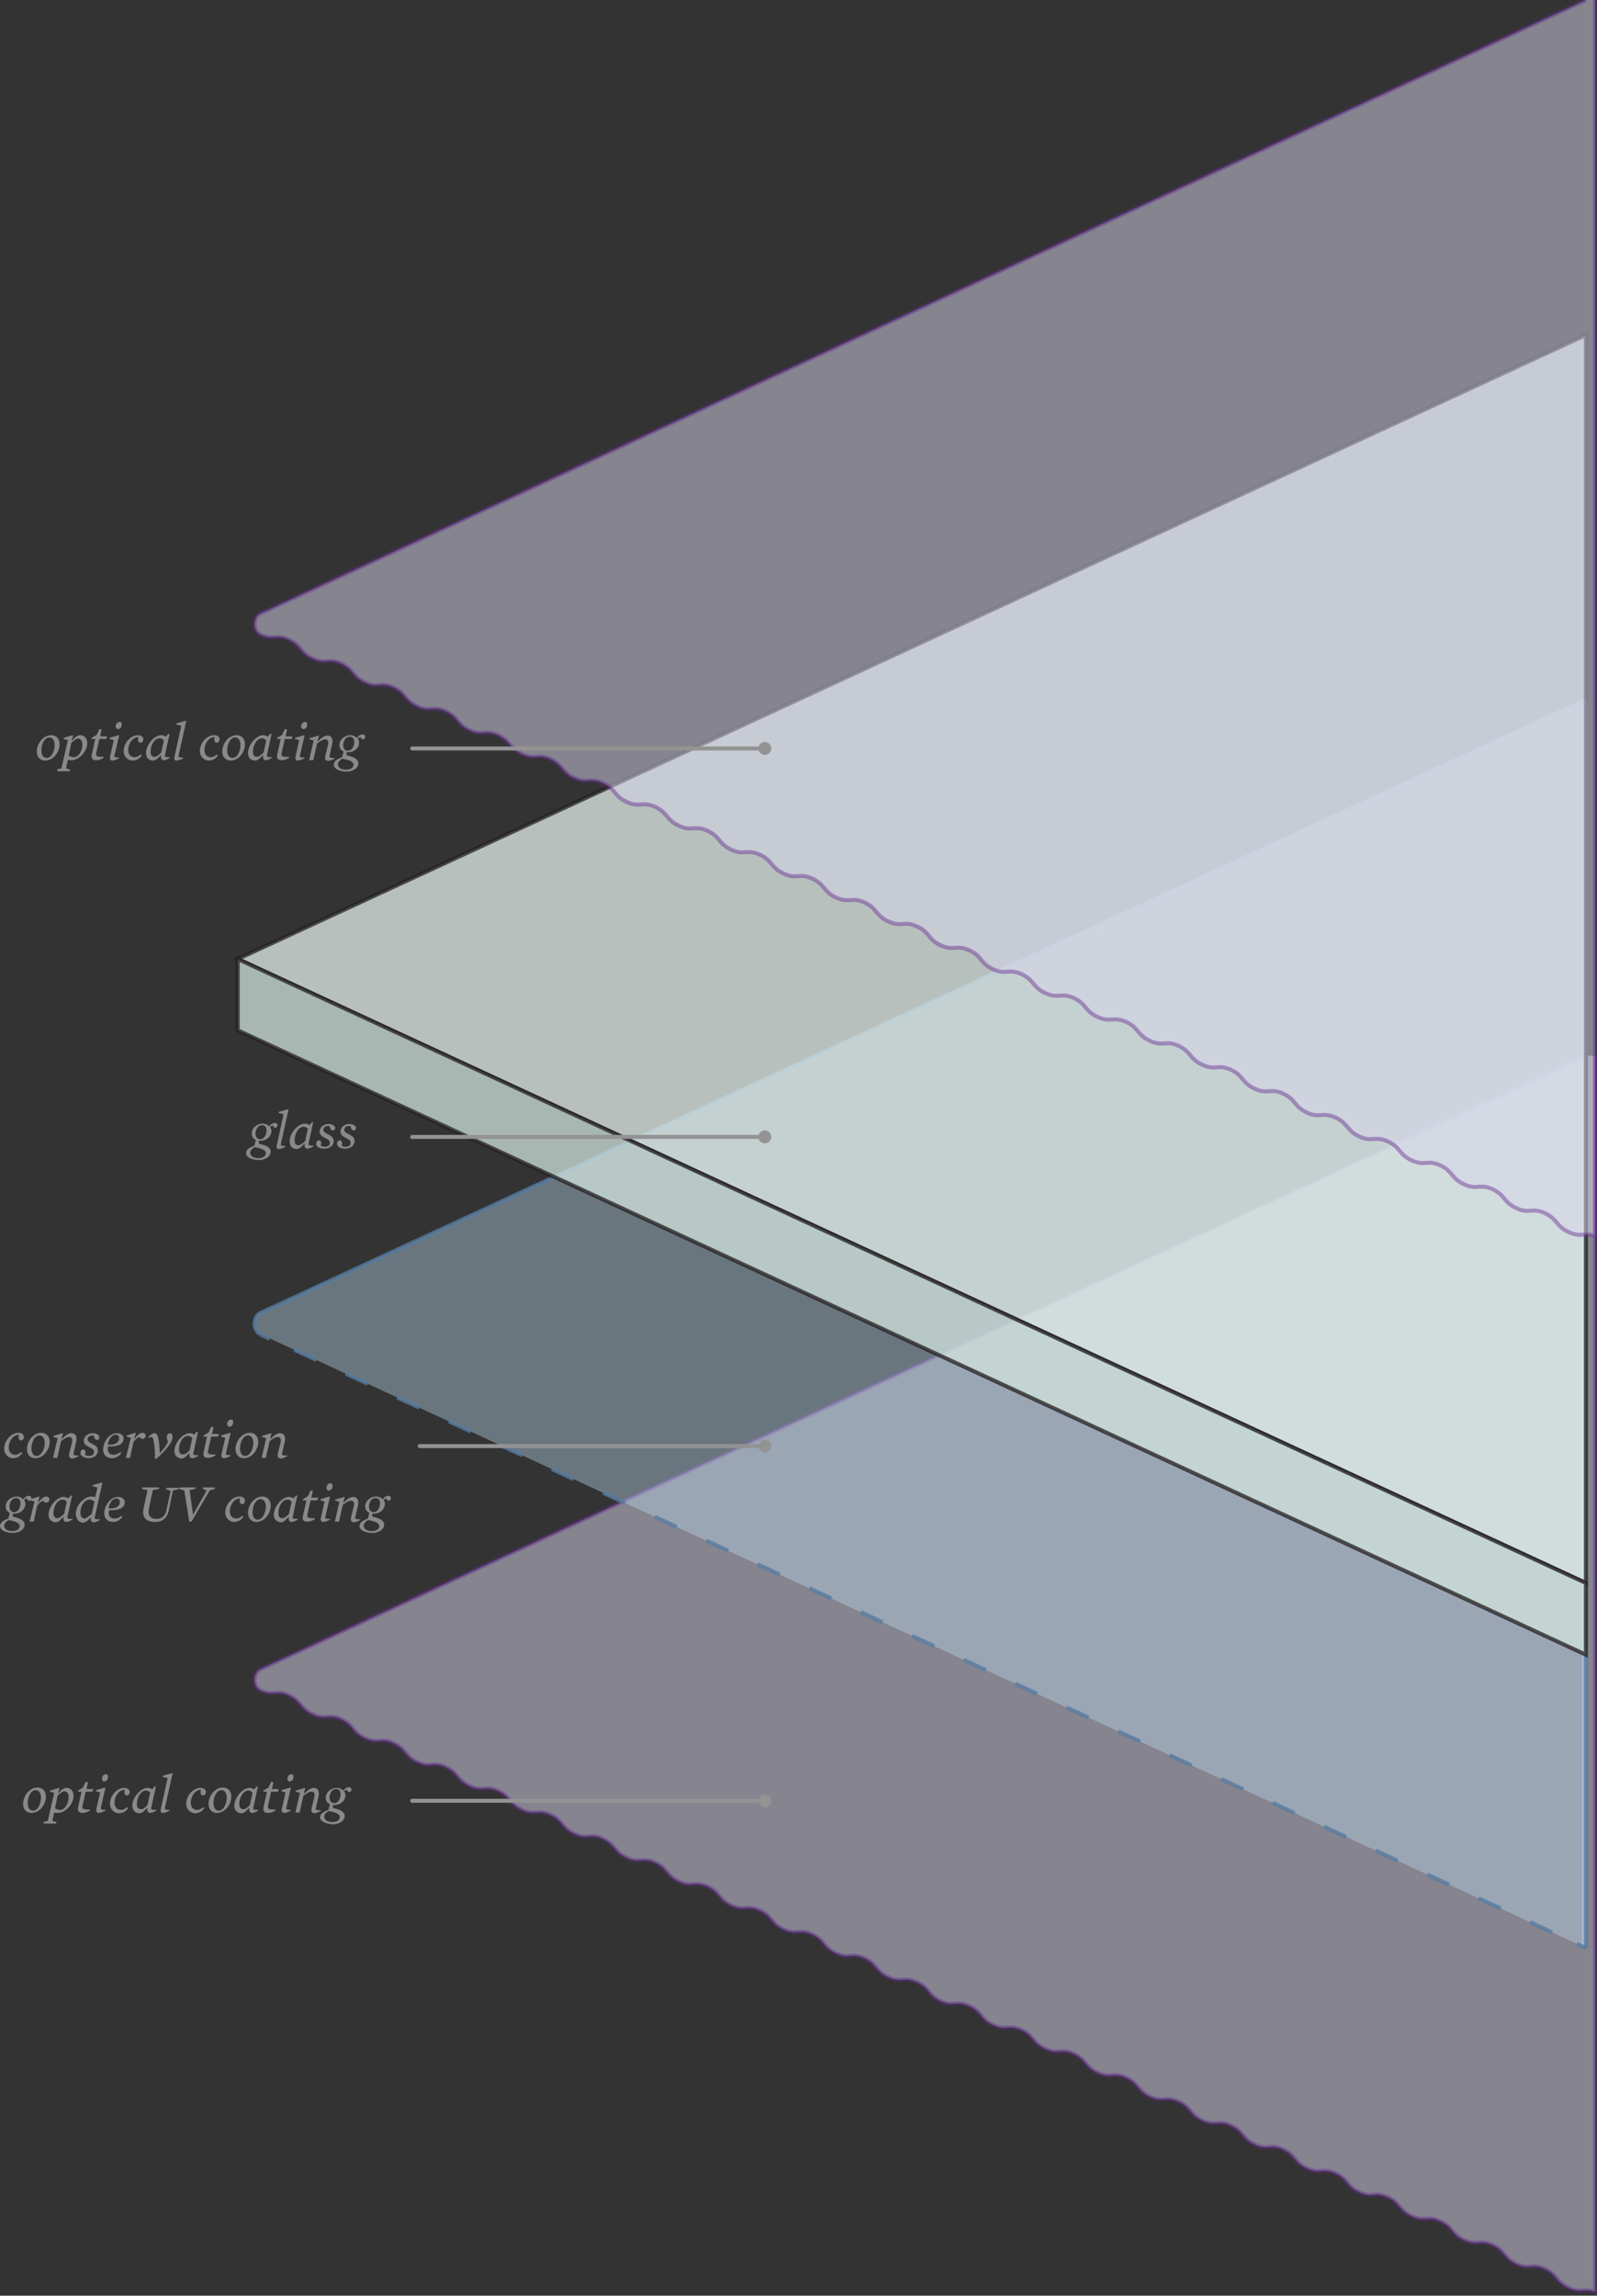 <?xml version="1.0" encoding="utf-8"?>
<svg width="398.5px" height="572.645px" viewBox="0 0 398.5 572.645" version="1.1" xmlns:xlink="http://www.w3.org/1999/xlink" xmlns="http://www.w3.org/2000/svg">
  <rect x="0" y="0" width="398.5" height="572.645" fill="#333333" stroke="none"/>
  <g id="Museum-Glass">
    <g id="Museum-Glass-Copy-2" transform="matrix(-1 0 0 1 398 0)">
      <path d="M2.744 174.493L2.744 485.911" id="Path" fill="none" fill-rule="evenodd" stroke="#577598" stroke-width="1" />
      <g id="Group" transform="translate(0 263.348)" opacity="0.5">
        <path d="M2.271 0L332.994 153.012C334.981 153.959 334.981 157.365 332.994 158.312C329.776 159.826 329.209 158.028 325.897 159.542C322.679 161.056 323.247 162.759 319.935 164.273C316.718 165.787 316.15 163.989 312.838 165.503C309.621 167.017 310.188 168.721 306.876 170.235C303.659 171.749 303.091 169.951 299.779 171.465C296.562 172.979 297.13 174.682 293.818 176.196C290.506 177.71 290.033 175.912 286.721 177.426C283.504 178.94 284.071 180.644 280.759 182.158C277.542 183.672 276.974 181.874 273.662 183.388C270.445 184.902 271.013 186.605 267.701 188.119C264.483 189.633 263.916 187.835 260.604 189.349C257.386 190.863 257.954 192.567 254.642 194.081C251.425 195.595 250.857 193.797 247.545 195.311C244.328 196.825 244.896 198.528 241.584 200.042C238.366 201.556 237.799 199.758 234.487 201.272C231.269 202.786 231.837 204.49 228.525 206.004C225.308 207.518 224.74 205.72 221.428 207.234C218.211 208.748 218.778 210.451 215.466 211.965C212.249 213.479 211.681 211.681 208.369 213.195C205.152 214.709 205.72 216.413 202.408 217.927C199.096 219.441 198.623 217.643 195.311 219.157C192.094 220.671 192.661 222.374 189.349 223.888C186.132 225.402 185.564 223.604 182.252 225.118C179.035 226.632 179.603 228.336 176.291 229.85C173.073 231.364 172.506 229.566 169.194 231.08C165.882 232.594 166.544 234.297 163.232 235.811C159.92 237.325 159.447 235.527 156.135 237.041C152.823 238.556 153.486 240.259 150.174 241.773C146.862 243.287 146.389 241.489 143.077 243.003C139.859 244.517 140.427 246.22 137.115 247.734C133.898 249.248 133.33 247.45 130.018 248.965C126.801 250.479 127.368 252.182 124.056 253.696C120.744 255.21 120.271 253.412 116.959 254.926C113.647 256.44 114.31 258.143 110.998 259.657C107.686 261.171 107.213 259.374 103.901 260.888C100.589 262.402 101.251 264.105 97.939 265.619C94.627 267.133 94.154 265.335 90.842 266.849C87.53 268.363 88.193 270.066 84.881 271.58C81.663 273.094 81.096 271.297 77.784 272.811C74.566 274.325 75.134 276.028 71.822 277.542C68.605 279.056 68.037 277.258 64.725 278.772C61.508 280.286 62.075 281.989 58.764 283.504C55.546 285.018 54.978 283.22 51.666 284.734C48.449 286.248 49.017 287.951 45.705 289.465C42.393 290.979 41.92 289.181 38.608 290.695C35.296 292.209 35.958 293.913 32.646 295.427C29.334 296.941 28.861 295.143 25.549 296.657C22.237 298.171 22.9 299.874 19.588 301.388C16.37 302.902 15.803 301.104 12.491 302.618C9.273 304.132 9.841 305.836 6.529 307.35C3.501 308.769 2.839 307.35 0 308.296L0 0" id="Path" fill="#D8D6EC" stroke="none" />
      </g>
      <g id="Group" transform="translate(0 263.348)" opacity="0.45">
        <path d="M2.271 0L332.994 153.012C334.981 153.959 334.981 157.365 332.994 158.312C329.776 159.826 329.209 158.028 325.897 159.542C322.679 161.056 323.247 162.759 319.935 164.273C316.718 165.787 316.15 163.989 312.838 165.503C309.621 167.017 310.188 168.721 306.876 170.235C303.659 171.749 303.091 169.951 299.779 171.465C296.562 172.979 297.13 174.682 293.818 176.196C290.506 177.71 290.033 175.912 286.721 177.426C283.504 178.94 284.071 180.644 280.759 182.158C277.542 183.672 276.974 181.874 273.662 183.388C270.445 184.902 271.013 186.605 267.701 188.119C264.483 189.633 263.916 187.835 260.604 189.349C257.386 190.863 257.954 192.567 254.642 194.081C251.425 195.595 250.857 193.797 247.545 195.311C244.328 196.825 244.896 198.528 241.584 200.042C238.366 201.556 237.799 199.758 234.487 201.272C231.269 202.786 231.837 204.49 228.525 206.004C225.308 207.518 224.74 205.72 221.428 207.234C218.211 208.748 218.778 210.451 215.466 211.965C212.249 213.479 211.681 211.681 208.369 213.195C205.152 214.709 205.72 216.413 202.408 217.927C199.096 219.441 198.623 217.643 195.311 219.157C192.094 220.671 192.661 222.374 189.349 223.888C186.132 225.402 185.564 223.604 182.252 225.118C179.035 226.632 179.603 228.336 176.291 229.85C173.073 231.364 172.506 229.566 169.194 231.08C165.882 232.594 166.544 234.297 163.232 235.811C159.92 237.325 159.447 235.527 156.135 237.041C152.823 238.556 153.486 240.259 150.174 241.773C146.862 243.287 146.389 241.489 143.077 243.003C139.859 244.517 140.427 246.22 137.115 247.734C133.898 249.248 133.33 247.45 130.018 248.965C126.801 250.479 127.368 252.182 124.056 253.696C120.744 255.21 120.271 253.412 116.959 254.926C113.647 256.44 114.31 258.143 110.998 259.657C107.686 261.171 107.213 259.374 103.901 260.888C100.589 262.402 101.251 264.105 97.939 265.619C94.627 267.133 94.154 265.335 90.842 266.849C87.53 268.363 88.193 270.066 84.881 271.58C81.663 273.094 81.096 271.297 77.784 272.811C74.566 274.325 75.134 276.028 71.822 277.542C68.605 279.056 68.037 277.258 64.725 278.772C61.508 280.286 62.075 281.989 58.764 283.504C55.546 285.018 54.978 283.22 51.666 284.734C48.449 286.248 49.017 287.951 45.705 289.465C42.393 290.979 41.92 289.181 38.608 290.695C35.296 292.209 35.958 293.913 32.646 295.427C29.334 296.941 28.861 295.143 25.549 296.657C22.237 298.171 22.9 299.874 19.588 301.388C16.37 302.902 15.803 301.104 12.491 302.618C9.273 304.132 9.841 305.836 6.529 307.35C3.501 308.769 2.839 307.35 0 308.296L0 0" id="Path" fill="none" fill-rule="evenodd" stroke="#662D91" stroke-width="1" />
      </g>
      <path d="M2.271 485.911L2.271 174.493L332.994 327.505C334.981 328.451 334.981 331.858 332.994 332.804L2.271 485.911Z" id="Path" fill="#BDDBED" fill-opacity="0.4" stroke="none" />
      <path d="M2.271 485.911L2.271 174.493L332.994 327.505C334.981 328.451 334.981 331.858 332.994 332.804" id="Path" fill="none" fill-rule="evenodd" stroke="#577CA0" stroke-opacity="0.8" stroke-width="1" stroke-linejoin="bevel" />
      <g id="Group" transform="translate(2.271 332.899)" opacity="0.8">
        <path d="M330.723 0L328.452 1.041" id="Path" fill="none" fill-rule="evenodd" stroke="#577CA0" stroke-width="1" stroke-linejoin="bevel" />
        <path d="M322.301 3.785L5.299 150.552" id="Path" fill="none" fill-rule="evenodd" stroke="#577CA0" stroke-width="1" stroke-linejoin="bevel" stroke-dasharray="6.068 8.091" />
        <path d="M2.271 151.972L0 153.012" id="Path" fill="none" fill-rule="evenodd" stroke="#577CA0" stroke-width="1" stroke-linejoin="bevel" />
      </g>
      <path d="M2.271 394.88L2.271 83.556L338.671 239.218L2.271 394.88Z" id="Path" fill="#E3EEEB" fill-opacity="0.75" stroke="#231F20" stroke-opacity="0.75" stroke-width="1" />
      <path d="M338.671 257.008L2.271 412.764L2.271 394.88L338.671 239.218L338.671 257.008Z" id="Path" fill="#D0E2DD" fill-opacity="0.75" stroke="#231F20" stroke-opacity="0.75" stroke-width="1" />
      <g id="Group" opacity="0.5">
        <path d="M2.271 6.72368e-15L332.994 153.012C334.981 153.959 334.981 157.365 332.994 158.312C329.776 159.826 329.209 158.028 325.897 159.542C322.679 161.056 323.247 162.759 319.935 164.273C316.718 165.787 316.15 163.989 312.838 165.503C309.621 167.017 310.188 168.721 306.876 170.235C303.659 171.749 303.091 169.951 299.779 171.465C296.562 172.979 297.13 174.682 293.818 176.196C290.506 177.71 290.033 175.912 286.721 177.426C283.504 178.94 284.071 180.644 280.759 182.158C277.542 183.672 276.974 181.874 273.662 183.388C270.445 184.902 271.013 186.605 267.701 188.119C264.483 189.633 263.916 187.835 260.604 189.349C257.386 190.863 257.954 192.567 254.642 194.081C251.425 195.595 250.857 193.797 247.545 195.311C244.233 196.825 244.896 198.528 241.584 200.042C238.366 201.556 237.799 199.758 234.487 201.272C231.269 202.786 231.837 204.49 228.525 206.004C225.308 207.518 224.74 205.72 221.428 207.234C218.211 208.748 218.778 210.451 215.466 211.965C212.249 213.479 211.681 211.681 208.369 213.195C205.152 214.709 205.72 216.413 202.408 217.927C199.096 219.441 198.623 217.643 195.311 219.157C191.999 220.671 192.661 222.374 189.349 223.888C186.037 225.402 185.564 223.604 182.252 225.118C179.035 226.632 179.603 228.336 176.291 229.85C173.073 231.364 172.506 229.566 169.194 231.08C165.882 232.594 166.544 234.297 163.232 235.811C159.92 237.325 159.447 235.527 156.135 237.041C152.823 238.556 153.486 240.259 150.174 241.773C146.956 243.287 146.389 241.489 143.077 243.003C139.859 244.517 140.427 246.22 137.115 247.734C133.898 249.248 133.33 247.45 130.018 248.965C126.801 250.479 127.368 252.182 124.056 253.696C120.744 255.21 120.271 253.412 116.959 254.926C113.742 256.44 114.31 258.143 110.998 259.657C107.686 261.171 107.213 259.374 103.901 260.888C100.683 262.402 101.251 264.105 97.939 265.619C94.627 267.133 94.154 265.335 90.842 266.849C87.625 268.363 88.193 270.066 84.881 271.58C81.663 273.094 81.096 271.297 77.784 272.811C74.566 274.325 75.134 276.028 71.822 277.542C68.605 279.056 68.037 277.258 64.725 278.772C61.508 280.286 62.075 281.989 58.764 283.504C55.546 285.018 54.978 283.22 51.666 284.734C48.449 286.248 49.017 287.951 45.705 289.465C42.393 290.979 41.92 289.181 38.608 290.695C35.391 292.209 35.958 293.913 32.646 295.427C29.334 296.941 28.861 295.143 25.549 296.657C22.332 298.171 22.9 299.874 19.588 301.388C16.37 302.902 15.803 301.104 12.491 302.618C9.273 304.132 9.841 305.836 6.529 307.35C3.501 308.769 2.839 307.35 -6.72368e-15 308.296L-6.72368e-15 6.72368e-15" id="Path" fill="#D8D6EC" stroke="none" />
      </g>
      <g id="Group" opacity="0.45">
        <path d="M2.271 6.72368e-15L332.994 153.012C334.981 153.959 334.981 157.365 332.994 158.312C329.776 159.826 329.209 158.028 325.897 159.542C322.679 161.056 323.247 162.759 319.935 164.273C316.718 165.787 316.15 163.989 312.838 165.503C309.621 167.017 310.188 168.721 306.876 170.235C303.659 171.749 303.091 169.951 299.779 171.465C296.562 172.979 297.13 174.682 293.818 176.196C290.506 177.71 290.033 175.912 286.721 177.426C283.504 178.94 284.071 180.644 280.759 182.158C277.542 183.672 276.974 181.874 273.662 183.388C270.445 184.902 271.013 186.605 267.701 188.119C264.483 189.633 263.916 187.835 260.604 189.349C257.386 190.863 257.954 192.567 254.642 194.081C251.425 195.595 250.857 193.797 247.545 195.311C244.233 196.825 244.896 198.528 241.584 200.042C238.366 201.556 237.799 199.758 234.487 201.272C231.269 202.786 231.837 204.49 228.525 206.004C225.308 207.518 224.74 205.72 221.428 207.234C218.211 208.748 218.778 210.451 215.466 211.965C212.249 213.479 211.681 211.681 208.369 213.195C205.152 214.709 205.72 216.413 202.408 217.927C199.096 219.441 198.623 217.643 195.311 219.157C191.999 220.671 192.661 222.374 189.349 223.888C186.037 225.402 185.564 223.604 182.252 225.118C179.035 226.632 179.603 228.336 176.291 229.85C173.073 231.364 172.506 229.566 169.194 231.08C165.882 232.594 166.544 234.297 163.232 235.811C159.92 237.325 159.447 235.527 156.135 237.041C152.823 238.556 153.486 240.259 150.174 241.773C146.956 243.287 146.389 241.489 143.077 243.003C139.859 244.517 140.427 246.22 137.115 247.734C133.898 249.248 133.33 247.45 130.018 248.965C126.801 250.479 127.368 252.182 124.056 253.696C120.744 255.21 120.271 253.412 116.959 254.926C113.742 256.44 114.31 258.143 110.998 259.657C107.686 261.171 107.213 259.374 103.901 260.888C100.683 262.402 101.251 264.105 97.939 265.619C94.627 267.133 94.154 265.335 90.842 266.849C87.625 268.363 88.193 270.066 84.881 271.58C81.663 273.094 81.096 271.297 77.784 272.811C74.566 274.325 75.134 276.028 71.822 277.542C68.605 279.056 68.037 277.258 64.725 278.772C61.508 280.286 62.075 281.989 58.764 283.504C55.546 285.018 54.978 283.22 51.666 284.734C48.449 286.248 49.017 287.951 45.705 289.465C42.393 290.979 41.92 289.181 38.608 290.695C35.391 292.209 35.958 293.913 32.646 295.427C29.334 296.941 28.861 295.143 25.549 296.657C22.332 298.171 22.9 299.874 19.588 301.388C16.37 302.902 15.803 301.104 12.491 302.618C9.273 304.132 9.841 305.836 6.529 307.35C3.501 308.769 2.839 307.35 -6.72368e-15 308.296L-6.72368e-15 6.72368e-15" id="Path" fill="none" fill-rule="evenodd" stroke="#662D91" stroke-width="1" />
      </g>
      <path d="M207.139 188.308C208.028 188.308 208.748 187.588 208.748 186.7C208.748 185.811 208.028 185.091 207.139 185.091C206.251 185.091 205.531 185.811 205.531 186.7C205.531 187.588 206.251 188.308 207.139 188.308Z" id="Oval" fill="#939393" stroke="none" />
      <path d="M295.143 186.7L207.139 186.7" id="Path" fill="none" fill-rule="evenodd" stroke="#939393" stroke-width="1" stroke-linecap="round" />
      <path d="M207.139 450.805C208.028 450.805 208.748 450.084 208.748 449.196C208.748 448.308 208.028 447.587 207.139 447.587C206.251 447.587 205.531 448.308 205.531 449.196C205.531 450.084 206.251 450.805 207.139 450.805Z" id="Oval" fill="#939393" stroke="none" />
      <path d="M295.143 449.196L207.139 449.196" id="Path" fill="none" fill-rule="evenodd" stroke="#939393" stroke-width="1" stroke-linecap="round" />
      <path d="M207.139 285.207C208.028 285.207 208.748 284.487 208.748 283.598C208.748 282.71 208.028 281.989 207.139 281.989C206.251 281.989 205.531 282.71 205.531 283.598C205.531 284.487 206.251 285.207 207.139 285.207Z" id="Oval" fill="#939393" stroke="none" />
      <path d="M295.143 283.598L207.139 283.598" id="Path" fill="none" fill-rule="evenodd" stroke="#939393" stroke-width="1" stroke-linecap="round" />
      <path d="M207.139 362.328C208.028 362.328 208.748 361.608 208.748 360.719C208.748 359.831 208.028 359.111 207.139 359.111C206.251 359.111 205.531 359.831 205.531 360.719C205.531 361.608 206.251 362.328 207.139 362.328Z" id="Oval" fill="#939393" stroke="none" />
      <path d="M293.25 360.719L207.139 360.719" id="Path" fill="none" fill-rule="evenodd" stroke="#939393" stroke-width="1" stroke-linecap="round" />
    </g>
    <path d="M9.186 187.457C9.186 185.564 10.7 183.388 12.782 183.388C13.917 183.388 14.864 184.145 14.864 185.659C14.864 187.551 13.349 189.728 11.268 189.728C10.037 189.728 9.186 188.876 9.186 187.457ZM13.633 185.848C13.633 184.713 13.16 183.956 12.309 183.956C11.078 183.956 10.321 185.659 10.321 187.173C10.321 188.308 10.794 189.065 11.646 189.065C12.876 189.065 13.633 187.362 13.633 185.848ZM14.296 191.904L15.337 191.62L16.945 184.618L15.904 184.334L15.904 184.05L18.175 183.388L18.27 183.482L17.892 184.713L17.986 184.713C18.649 183.956 19.216 183.388 20.068 183.388C21.014 183.388 21.771 184.145 21.771 185.375C21.771 187.457 19.689 189.633 17.892 189.633C17.608 189.633 17.134 189.633 16.945 189.539L16.472 191.62L17.513 191.999L17.418 192.377L14.296 192.377L14.296 191.904L14.296 191.904ZM20.541 185.753C20.541 184.713 20.068 184.239 19.5 184.239C19.027 184.239 18.554 184.618 17.797 185.28L17.134 188.498C17.513 188.687 17.892 188.876 18.365 188.876C19.406 188.971 20.541 187.551 20.541 185.753ZM22.907 188.214L23.759 184.334L22.812 184.334L22.907 184.05L24.137 183.293L24.799 181.874L25.367 181.968L24.989 183.672L26.692 183.672L26.503 184.334L24.799 184.334L24.042 187.646C23.948 188.119 23.948 188.403 24.137 188.592C24.326 188.687 24.61 188.782 25.083 188.782L25.84 188.782L25.84 189.065C25.178 189.444 24.61 189.633 23.948 189.633C23.096 189.633 22.718 189.16 22.907 188.214L22.907 188.214ZM27.449 188.782L28.395 184.618L27.354 184.334L27.354 184.05L29.625 183.388L29.72 183.482L28.584 188.403C28.49 188.876 28.679 188.971 29.72 188.971L29.72 189.16C29.152 189.444 28.49 189.728 28.017 189.728C27.544 189.728 27.354 189.255 27.449 188.782L27.449 188.782ZM28.868 181.211C28.868 180.644 29.247 180.076 29.815 180.076C30.193 180.076 30.382 180.265 30.382 180.738C30.382 181.306 30.004 181.874 29.436 181.874C29.152 181.874 28.868 181.59 28.868 181.211ZM30.855 187.362C30.855 185.47 32.464 183.388 34.451 183.388C35.398 183.388 35.776 183.956 35.776 184.429C35.776 184.807 35.492 185.28 35.114 185.28C34.735 185.28 34.451 184.996 34.451 184.523C34.451 184.334 34.451 184.145 34.546 183.861C33.032 183.861 31.991 185.564 31.991 187.078C31.991 188.308 32.748 188.876 33.6 188.876C34.167 188.876 34.641 188.592 35.114 188.214L35.398 188.403C34.925 189.16 34.073 189.728 33.032 189.728C31.802 189.633 30.855 188.687 30.855 187.362L30.855 187.362ZM36.438 187.835C36.438 185.753 38.52 183.388 40.224 183.388C40.791 183.388 41.075 183.577 41.359 183.766L42.022 183.009L42.305 183.104L41.17 188.308C41.075 188.782 41.17 188.876 42.4 188.876L42.4 189.065C41.832 189.349 41.359 189.633 40.886 189.633C40.318 189.633 40.034 189.16 40.224 188.403L40.129 188.403C39.372 189.16 38.899 189.728 38.142 189.728C37.101 189.633 36.438 189.065 36.438 187.835L36.438 187.835ZM40.224 187.741L40.886 184.713C40.602 184.334 40.224 184.145 39.845 184.145C38.615 184.145 37.574 185.753 37.574 187.551C37.574 188.498 38.047 188.782 38.52 188.782C38.993 188.782 39.467 188.498 40.224 187.741L40.224 187.741ZM43.536 188.782L45.239 181.022L44.009 180.738L44.009 180.454L46.374 179.792L46.469 179.887L44.577 188.403C44.482 188.876 44.671 188.971 45.712 188.971L45.712 189.16C45.239 189.444 44.482 189.728 44.009 189.728C43.536 189.728 43.441 189.255 43.536 188.782L43.536 188.782ZM49.876 187.362C49.876 185.47 51.484 183.388 53.471 183.388C54.418 183.388 54.796 183.956 54.796 184.429C54.796 184.807 54.512 185.28 54.134 185.28C53.755 185.28 53.471 184.996 53.471 184.523C53.471 184.334 53.471 184.145 53.566 183.861C52.052 183.861 51.011 185.564 51.011 187.078C51.011 188.308 51.768 188.876 52.62 188.876C53.188 188.876 53.661 188.592 54.134 188.214L54.418 188.403C53.945 189.16 53.093 189.728 52.052 189.728C50.822 189.633 49.876 188.687 49.876 187.362L49.876 187.362ZM55.459 187.457C55.459 185.564 56.973 183.388 59.054 183.388C60.19 183.388 61.136 184.145 61.136 185.659C61.136 187.551 59.622 189.728 57.54 189.728C56.405 189.728 55.459 188.876 55.459 187.457ZM60.001 185.848C60.001 184.713 59.528 183.956 58.676 183.956C57.446 183.956 56.689 185.659 56.689 187.173C56.689 188.308 57.162 189.065 58.014 189.065C59.244 189.065 60.001 187.362 60.001 185.848ZM61.893 187.835C61.893 185.753 63.975 183.388 65.678 183.388C66.246 183.388 66.53 183.577 66.814 183.766L67.476 183.009L67.76 183.104L66.625 188.308C66.53 188.782 66.625 188.876 67.855 188.876L67.855 189.065C67.287 189.349 66.814 189.633 66.341 189.633C65.773 189.633 65.489 189.16 65.678 188.403L65.584 188.403C64.827 189.16 64.354 189.728 63.597 189.728C62.556 189.633 61.893 189.065 61.893 187.835L61.893 187.835ZM65.773 187.741L66.435 184.713C66.151 184.334 65.773 184.145 65.394 184.145C64.164 184.145 63.123 185.753 63.123 187.551C63.123 188.498 63.597 188.782 64.07 188.782C64.543 188.782 64.921 188.498 65.773 187.741L65.773 187.741ZM69.18 188.214L70.031 184.334L69.085 184.334L69.18 184.05L70.41 183.293L71.072 181.874L71.64 181.968L71.261 183.672L72.965 183.672L72.775 184.334L71.072 184.334L70.315 187.646C70.221 188.119 70.221 188.403 70.41 188.592C70.599 188.687 70.883 188.782 71.356 188.782L72.113 188.782L72.113 189.065C71.451 189.444 70.883 189.633 70.221 189.633C69.369 189.633 68.99 189.16 69.18 188.214L69.18 188.214ZM73.722 188.782L74.668 184.618L73.627 184.334L73.627 184.05L75.898 183.388L75.993 183.482L74.857 188.403C74.763 188.876 74.952 188.971 75.993 188.971L75.993 189.16C75.425 189.444 74.763 189.728 74.29 189.728C73.816 189.728 73.627 189.255 73.722 188.782L73.722 188.782ZM75.141 181.211C75.141 180.644 75.52 180.076 76.087 180.076C76.466 180.076 76.655 180.265 76.655 180.738C76.655 181.306 76.277 181.874 75.709 181.874C75.425 181.874 75.141 181.59 75.141 181.211ZM81.103 189.065C81.103 188.876 81.197 188.592 81.197 188.403L81.86 185.753C82.049 184.807 81.765 184.429 81.103 184.429C80.629 184.429 80.062 184.713 79.115 185.47L78.169 189.633L77.128 189.633L78.264 184.713L77.223 184.429L77.223 184.145L79.494 183.482L79.589 183.577L79.21 184.902L79.305 184.902C80.156 184.05 81.008 183.482 81.67 183.482C82.711 183.482 83.184 184.239 82.9 185.564L82.238 188.498C82.144 188.971 82.238 189.065 83.468 189.065L83.468 189.255C82.9 189.539 82.238 189.822 81.86 189.822C81.292 189.728 81.103 189.349 81.103 189.065L81.103 189.065ZM83.279 190.769C83.279 189.917 84.036 189.349 85.361 188.876L85.739 187.457C85.077 187.173 84.698 186.605 84.698 185.848C84.698 184.523 85.929 183.388 87.443 183.388C88.105 183.388 88.673 183.672 89.051 184.05C89.43 183.577 89.998 183.199 90.471 183.199C90.849 183.199 91.133 183.482 91.133 183.766C91.133 184.05 90.944 184.429 90.565 184.429C90.281 184.429 90.092 184.239 89.998 183.861L89.241 184.145C89.43 184.429 89.619 184.807 89.619 185.186C89.619 186.51 88.484 187.646 86.875 187.646L86.496 187.646C86.402 188.214 86.402 188.403 86.875 188.498C88.578 188.876 89.43 189.539 89.43 190.39C89.43 191.62 88.01 192.472 86.496 192.472C84.698 192.472 83.279 191.715 83.279 190.769L83.279 190.769ZM88.2 190.769C88.2 190.106 87.537 189.633 85.456 189.255C84.698 189.633 84.32 190.201 84.32 190.674C84.32 191.526 85.266 191.999 86.307 191.999C87.443 191.999 88.2 191.526 88.2 190.769L88.2 190.769ZM87.727 186.889C88.105 186.51 88.389 185.848 88.389 185.091C88.389 184.239 88.01 183.766 87.253 183.766C86.875 183.766 86.591 183.956 86.307 184.145C85.929 184.523 85.645 185.186 85.645 185.848C85.645 186.794 86.118 187.268 86.78 187.268C87.159 187.268 87.443 187.078 87.727 186.889Z" id="Shape" fill="#898989" stroke="none" />
    <path d="M5.772 449.953C5.772 448.06 7.286 445.884 9.368 445.884C10.504 445.884 11.45 446.641 11.45 448.155C11.45 450.048 9.936 452.224 7.854 452.224C6.624 452.224 5.772 451.467 5.772 449.953ZM10.22 448.439C10.22 447.303 9.747 446.546 8.895 446.546C7.665 446.546 6.908 448.25 6.908 449.764C6.908 450.899 7.381 451.656 8.233 451.656C9.463 451.656 10.22 449.858 10.22 448.439ZM10.882 454.495L11.923 454.211L13.532 447.209L12.491 446.925L12.491 446.641L14.762 445.979L14.857 446.073L14.478 447.303L14.573 447.303C15.235 446.546 15.803 445.979 16.654 445.979C17.601 445.979 18.358 446.736 18.358 447.966C18.358 450.048 16.276 452.224 14.478 452.224C14.194 452.224 13.721 452.224 13.532 452.129L13.059 454.211L14.1 454.495L14.005 454.874L10.882 454.874L10.882 454.495L10.882 454.495ZM17.128 448.344C17.128 447.303 16.654 446.83 16.087 446.83C15.614 446.83 15.14 447.209 14.383 447.871L13.721 451.089C14.1 451.278 14.478 451.467 14.951 451.467C15.992 451.562 17.128 450.048 17.128 448.344L17.128 448.344ZM19.493 450.805L20.345 446.925L19.399 446.925L19.493 446.641L20.723 445.884L21.386 444.465L21.953 444.559L21.575 446.263L23.278 446.263L23.089 446.925L21.386 446.925L20.629 450.237C20.534 450.71 20.534 450.994 20.723 451.183C20.913 451.278 21.197 451.372 21.67 451.372L22.427 451.372L22.427 451.656C21.764 452.035 21.197 452.224 20.534 452.224C19.683 452.224 19.304 451.751 19.493 450.805ZM24.035 451.278L24.982 447.114L23.941 446.83L23.941 446.546L26.212 445.884L26.306 445.979L25.171 450.899C25.076 451.372 25.265 451.467 26.306 451.467L26.306 451.656C25.739 451.94 25.076 452.224 24.603 452.224C24.13 452.224 23.941 451.751 24.035 451.278L24.035 451.278ZM25.455 443.708C25.455 443.14 25.833 442.572 26.401 442.572C26.779 442.572 26.969 442.761 26.969 443.234C26.969 443.802 26.59 444.37 26.023 444.37C25.739 444.37 25.455 444.181 25.455 443.708ZM27.442 449.953C27.442 448.06 29.051 445.979 31.038 445.979C31.984 445.979 32.362 446.546 32.362 447.02C32.362 447.398 32.079 447.871 31.7 447.871C31.322 447.871 31.038 447.587 31.038 447.114C31.038 446.925 31.038 446.736 31.132 446.452C29.618 446.452 28.578 448.155 28.578 449.669C28.578 450.899 29.334 451.467 30.186 451.467C30.754 451.467 31.227 451.183 31.7 450.805L31.984 450.994C31.511 451.751 30.659 452.319 29.618 452.319C28.388 452.224 27.442 451.278 27.442 449.953L27.442 449.953ZM33.025 450.426C33.025 448.344 35.107 445.979 36.81 445.979C37.378 445.979 37.662 446.168 37.946 446.357L38.608 445.6L38.892 445.695L37.756 450.899C37.662 451.372 37.756 451.467 38.986 451.467L38.986 451.656C38.419 451.94 37.946 452.224 37.472 452.224C36.905 452.224 36.621 451.751 36.81 450.994L36.715 450.994C35.958 451.751 35.485 452.319 34.728 452.319C33.687 452.224 33.025 451.562 33.025 450.426L33.025 450.426ZM36.81 450.237L37.472 447.209C37.188 446.83 36.81 446.641 36.431 446.641C35.201 446.641 34.16 448.25 34.16 450.048C34.16 450.994 34.634 451.278 35.107 451.278C35.58 451.372 36.053 451.089 36.81 450.237ZM40.122 451.278L41.825 443.518L40.595 443.234L40.595 442.951L42.961 442.288L43.055 442.383L41.163 450.899C41.068 451.372 41.258 451.467 42.298 451.467L42.298 451.656C41.825 451.94 41.068 452.224 40.595 452.224C40.122 452.224 40.027 451.751 40.122 451.278L40.122 451.278ZM46.462 449.953C46.462 448.06 48.071 445.979 50.058 445.979C51.004 445.979 51.383 446.546 51.383 447.02C51.383 447.398 51.099 447.871 50.72 447.871C50.342 447.871 50.058 447.587 50.058 447.114C50.058 446.925 50.058 446.736 50.153 446.452C48.639 446.452 47.598 448.155 47.598 449.669C47.598 450.899 48.355 451.467 49.206 451.467C49.774 451.467 50.247 451.183 50.72 450.805L51.004 450.994C50.531 451.751 49.679 452.319 48.639 452.319C47.408 452.224 46.462 451.278 46.462 449.953L46.462 449.953ZM52.045 449.953C52.045 448.06 53.559 445.884 55.641 445.884C56.776 445.884 57.723 446.641 57.723 448.155C57.723 450.048 56.209 452.224 54.127 452.224C52.991 452.224 52.045 451.467 52.045 449.953ZM56.587 448.439C56.587 447.303 56.114 446.546 55.262 446.546C54.032 446.546 53.275 448.25 53.275 449.764C53.275 450.899 53.748 451.656 54.6 451.656C55.83 451.656 56.587 449.858 56.587 448.439ZM58.48 450.426C58.48 448.344 60.562 445.979 62.265 445.979C62.833 445.979 63.116 446.168 63.4 446.357L64.063 445.6L64.347 445.695L63.211 450.899C63.116 451.372 63.211 451.467 64.441 451.467L64.441 451.656C63.873 451.94 63.4 452.224 62.927 452.224C62.359 452.224 62.075 451.751 62.265 450.994L62.17 450.994C61.413 451.751 60.94 452.319 60.183 452.319C59.142 452.224 58.48 451.562 58.48 450.426L58.48 450.426ZM62.359 450.237L63.022 447.209C62.738 446.83 62.359 446.641 61.981 446.641C60.751 446.641 59.71 448.25 59.71 450.048C59.71 450.994 60.183 451.278 60.656 451.278C61.129 451.372 61.508 451.089 62.359 450.237ZM65.766 450.805L66.618 446.925L65.671 446.925L65.766 446.641L66.996 445.884L67.659 444.465L68.226 444.559L67.848 446.263L69.551 446.263L69.362 446.925L67.659 446.925L66.901 450.237C66.807 450.71 66.807 450.994 66.996 451.183C67.185 451.278 67.469 451.372 67.942 451.372L68.7 451.372L68.7 451.656C68.037 452.035 67.469 452.224 66.807 452.224C65.955 452.224 65.577 451.751 65.766 450.805L65.766 450.805ZM70.308 451.278L71.254 447.114L70.213 446.83L70.213 446.546L72.485 445.884L72.579 445.979L71.444 450.899C71.349 451.372 71.538 451.467 72.579 451.467L72.579 451.656C72.011 451.94 71.349 452.224 70.876 452.224C70.403 452.224 70.213 451.751 70.308 451.278L70.308 451.278ZM71.728 443.708C71.728 443.14 72.106 442.572 72.674 442.572C73.052 442.572 73.242 442.761 73.242 443.234C73.242 443.802 72.863 444.37 72.295 444.37C72.011 444.37 71.728 444.181 71.728 443.708ZM77.689 451.562C77.689 451.372 77.784 451.089 77.784 450.899L78.446 448.25C78.635 447.303 78.351 446.925 77.689 446.925C77.216 446.925 76.648 447.209 75.702 447.966L74.756 452.129L73.715 452.129L74.85 447.209L73.809 446.925L73.809 446.641L76.08 445.979L76.175 446.073L75.796 447.398L75.891 447.398C76.743 446.546 77.594 445.979 78.257 445.979C79.298 445.979 79.771 446.736 79.487 448.06L78.825 450.994C78.73 451.467 78.825 451.562 80.055 451.562L80.055 451.751C79.487 452.035 78.825 452.319 78.446 452.319C77.878 452.224 77.689 451.94 77.689 451.562L77.689 451.562ZM79.865 453.36C79.865 452.508 80.623 451.94 81.947 451.467L82.326 450.048C81.663 449.764 81.285 449.196 81.285 448.439C81.285 447.114 82.515 445.979 84.029 445.979C84.692 445.979 85.259 446.263 85.638 446.641C86.016 446.168 86.584 445.789 87.057 445.789C87.436 445.789 87.72 446.073 87.72 446.357C87.72 446.641 87.53 447.02 87.152 447.02C86.868 447.02 86.679 446.83 86.584 446.452L85.827 446.736C86.016 447.02 86.206 447.398 86.206 447.777C86.206 449.101 85.07 450.237 83.461 450.237L83.083 450.237C82.988 450.805 82.988 450.994 83.461 451.089C85.165 451.467 86.016 452.129 86.016 452.981C86.016 454.211 84.597 455.063 83.083 455.063C81.285 454.968 79.865 454.306 79.865 453.36L79.865 453.36ZM84.786 453.265C84.786 452.603 84.124 452.129 82.042 451.751C81.285 452.129 80.906 452.697 80.906 453.17C80.906 454.022 81.853 454.495 82.894 454.495C84.029 454.495 84.786 454.022 84.786 453.265L84.786 453.265ZM84.313 449.385C84.692 449.007 84.975 448.344 84.975 447.587C84.975 446.736 84.597 446.263 83.84 446.263C83.461 446.263 83.177 446.452 82.894 446.641C82.515 447.02 82.231 447.682 82.231 448.344C82.231 449.291 82.704 449.764 83.367 449.764C83.745 449.858 84.029 449.669 84.313 449.385L84.313 449.385Z" id="Shape" fill="#898989" stroke="none" />
    <path d="M61.397 287.667C61.397 286.815 62.154 286.248 63.478 285.775L63.857 284.355C63.195 284.071 62.816 283.504 62.816 282.746C62.816 281.422 64.046 280.286 65.56 280.286C66.223 280.286 66.79 280.57 67.169 280.949C67.547 280.475 68.115 280.097 68.588 280.097C68.967 280.097 69.251 280.381 69.251 280.665C69.251 280.949 69.061 281.327 68.683 281.327C68.399 281.327 68.21 281.138 68.115 280.759L67.358 281.043C67.547 281.327 67.737 281.706 67.737 282.084C67.737 283.409 66.601 284.544 64.993 284.544L64.614 284.544C64.519 285.112 64.519 285.301 64.993 285.396C66.696 285.775 67.547 286.342 67.547 287.289C67.547 288.519 66.128 289.37 64.614 289.37C62.816 289.37 61.397 288.613 61.397 287.667L61.397 287.667ZM66.317 287.667C66.317 287.005 65.655 286.532 63.573 286.153C62.816 286.532 62.438 287.099 62.438 287.572C62.438 288.424 63.384 288.897 64.425 288.897C65.56 288.897 66.317 288.424 66.317 287.667L66.317 287.667ZM65.844 283.787C66.223 283.409 66.507 282.746 66.507 281.989C66.507 281.138 66.128 280.665 65.371 280.665C64.993 280.665 64.709 280.854 64.425 281.043C64.046 281.422 63.762 282.084 63.762 282.746C63.762 283.693 64.236 284.166 64.898 284.166C65.276 284.166 65.56 284.071 65.844 283.787L65.844 283.787ZM69.061 285.68L70.765 277.921L69.535 277.637L69.535 277.353L71.9 276.69L71.995 276.785L70.102 285.301C70.008 285.775 70.197 285.869 71.238 285.869L71.238 286.058C70.765 286.342 70.008 286.626 69.535 286.626C69.061 286.626 68.872 286.153 69.061 285.68L69.061 285.68ZM72.279 284.734C72.279 282.652 74.361 280.286 76.064 280.286C76.632 280.286 76.916 280.475 77.2 280.665L77.862 279.908L78.146 280.002L77.01 285.207C76.916 285.68 77.01 285.775 78.24 285.775L78.24 285.964C77.673 286.248 77.2 286.532 76.726 286.532C76.159 286.532 75.875 286.058 76.064 285.301L75.969 285.301C75.212 286.058 74.739 286.626 73.982 286.626C72.941 286.532 72.279 285.964 72.279 284.734L72.279 284.734ZM76.159 284.639L76.821 281.611C76.537 281.232 76.159 281.043 75.78 281.043C74.55 281.043 73.509 282.652 73.509 284.45C73.509 285.396 73.982 285.68 74.455 285.68C74.928 285.68 75.307 285.396 76.159 284.639ZM78.903 285.301C78.903 284.828 79.281 284.45 79.565 284.45C80.133 284.45 80.322 285.018 80.038 285.775C80.322 285.964 80.701 286.058 81.079 286.058C81.742 286.058 82.309 285.68 82.309 285.112C82.309 284.639 82.12 284.355 81.363 283.977L80.985 283.787C80.228 283.409 79.754 283.03 79.754 282.179C79.754 281.232 80.795 280.381 81.931 280.381C83.066 280.381 83.634 280.949 83.634 281.327C83.634 281.706 83.35 281.989 83.066 281.989C82.688 281.989 82.404 281.706 82.309 280.949C82.12 280.949 82.025 280.854 81.836 280.854C81.269 280.854 80.701 281.232 80.701 281.8C80.701 282.273 80.985 282.463 81.647 282.841L82.025 283.03C82.972 283.504 83.256 283.977 83.256 284.639C83.256 285.775 82.215 286.532 80.985 286.532C79.66 286.532 78.903 286.058 78.903 285.301L78.903 285.301ZM84.107 285.301C84.107 284.828 84.486 284.45 84.77 284.45C85.337 284.45 85.527 285.018 85.243 285.775C85.527 285.964 85.905 286.058 86.284 286.058C86.946 286.058 87.514 285.68 87.514 285.112C87.514 284.639 87.325 284.355 86.568 283.977L86.189 283.787C85.432 283.409 84.959 283.03 84.959 282.179C84.959 281.232 86 280.381 87.135 280.381C88.271 280.381 88.839 280.949 88.839 281.327C88.839 281.706 88.555 281.989 88.271 281.989C87.892 281.989 87.609 281.706 87.514 280.949C87.325 280.949 87.23 280.854 87.041 280.854C86.473 280.854 85.905 281.232 85.905 281.8C85.905 282.273 86.189 282.463 86.852 282.841L87.23 283.03C88.176 283.504 88.46 283.977 88.46 284.639C88.46 285.775 87.419 286.532 86.189 286.532C84.959 286.532 84.107 286.058 84.107 285.301L84.107 285.301Z" id="Shape" fill="#898989" stroke="none" />
    <path d="M1.041 361.382C1.041 359.489 2.65 357.407 4.637 357.407C5.583 357.407 5.962 357.975 5.962 358.448C5.962 358.827 5.678 359.3 5.299 359.3C4.921 359.3 4.637 359.016 4.637 358.543C4.637 358.354 4.637 358.164 4.731 357.881C3.217 357.881 2.176 359.584 2.176 361.098C2.176 362.328 2.933 362.896 3.785 362.896C4.353 362.896 4.826 362.612 5.299 362.233L5.583 362.423C5.11 363.18 4.258 363.747 3.217 363.747C1.987 363.653 1.041 362.707 1.041 361.382L1.041 361.382ZM6.719 361.476C6.719 359.584 8.233 357.407 10.314 357.407C11.45 357.407 12.396 358.164 12.396 359.679C12.396 361.571 10.882 363.747 8.8 363.747C7.57 363.747 6.719 362.896 6.719 361.476ZM11.166 359.962C11.166 358.827 10.693 358.07 9.841 358.07C8.611 358.07 7.854 359.773 7.854 361.287C7.854 362.423 8.327 363.18 9.179 363.18C10.409 363.085 11.166 361.382 11.166 359.962ZM17.222 363.085C17.222 362.896 17.317 362.612 17.317 362.423L17.979 359.773C18.168 358.827 17.885 358.448 17.222 358.448C16.749 358.448 16.181 358.732 15.235 359.489L14.289 363.653L13.248 363.653L14.383 358.732L13.342 358.448L13.342 358.164L15.614 357.502L15.708 357.597L15.33 358.922L15.424 358.922C16.276 358.07 17.128 357.502 17.79 357.502C18.831 357.502 19.304 358.259 19.02 359.584L18.358 362.517C18.263 362.99 18.358 363.085 19.588 363.085L19.588 363.274C19.02 363.558 18.358 363.842 17.979 363.842C17.411 363.747 17.222 363.369 17.222 363.085L17.222 363.085ZM20.061 362.423C20.061 361.95 20.439 361.571 20.723 361.571C21.291 361.571 21.48 362.139 21.197 362.896C21.48 363.085 21.859 363.18 22.237 363.18C22.9 363.18 23.468 362.801 23.468 362.233C23.468 361.76 23.278 361.476 22.521 361.098L22.143 360.909C21.386 360.53 20.913 360.152 20.913 359.3C20.913 358.354 21.953 357.502 23.089 357.502C24.225 357.502 24.792 358.07 24.792 358.543C24.792 358.922 24.509 359.205 24.225 359.205C23.846 359.205 23.562 358.922 23.468 358.164C23.278 358.164 23.184 358.07 22.994 358.07C22.427 358.07 21.859 358.448 21.859 359.016C21.859 359.489 22.143 359.679 22.805 360.057L23.184 360.246C24.13 360.719 24.414 361.193 24.414 361.855C24.414 362.99 23.373 363.747 22.143 363.747C20.913 363.653 20.061 363.18 20.061 362.423L20.061 362.423ZM28.388 362.896C28.956 362.896 29.524 362.612 29.997 362.233L30.281 362.423C29.808 363.18 28.956 363.747 27.915 363.747C26.59 363.747 25.739 362.896 25.739 361.571C25.739 359.773 27.158 357.502 29.145 357.502C30.186 357.502 30.849 358.07 30.849 358.827C30.849 360.246 29.429 360.909 26.969 360.814C26.685 362.044 27.158 362.896 28.388 362.896L28.388 362.896ZM29.713 358.732C29.713 358.259 29.429 357.881 28.861 357.881C27.915 357.881 27.158 358.922 26.874 360.341C28.672 360.53 29.713 359.868 29.713 358.732L29.713 358.732ZM32.646 358.638L31.605 358.354L31.605 358.07L33.782 357.407L33.877 357.502L33.498 358.922L33.593 358.922C34.255 357.975 34.917 357.407 35.58 357.407C36.053 357.407 36.337 357.691 36.337 358.164C36.337 358.638 35.958 358.922 35.58 358.922C35.296 358.922 35.012 358.732 34.728 358.448C34.255 358.638 33.877 359.016 33.309 359.679L32.457 363.653L31.416 363.653L32.646 358.638L32.646 358.638ZM38.513 363.558L38.703 363.18C38.608 361.003 38.419 359.773 38.229 358.922C38.135 358.638 38.04 358.448 37.756 358.448C37.567 358.448 37.378 358.543 37.094 358.638L36.999 358.448C37.378 358.07 38.04 357.502 38.513 357.502C38.986 357.502 39.176 357.786 39.365 358.259C39.649 359.111 39.838 360.814 39.838 362.423L39.933 362.423C40.974 361.287 41.636 360.436 41.92 359.584C41.731 359.205 41.636 358.827 41.636 358.448C41.636 357.881 42.014 357.502 42.393 357.502C42.772 357.502 43.055 357.881 43.055 358.448C43.055 359.868 41.163 361.95 38.986 363.937L38.513 363.558L38.513 363.558ZM43.529 361.95C43.529 359.868 45.61 357.502 47.314 357.502C47.881 357.502 48.165 357.691 48.449 357.881L49.112 357.124L49.395 357.218L48.26 362.423C48.165 362.896 48.26 362.99 49.49 362.99L49.49 363.18C48.922 363.464 48.449 363.747 47.976 363.747C47.408 363.747 47.124 363.274 47.314 362.517L47.219 362.517C46.462 363.274 45.989 363.842 45.232 363.842C44.191 363.653 43.529 363.085 43.529 361.95L43.529 361.95ZM47.314 361.76L47.976 358.732C47.692 358.354 47.314 358.164 46.935 358.164C45.705 358.164 44.664 359.773 44.664 361.571C44.664 362.517 45.137 362.801 45.61 362.801C46.178 362.801 46.557 362.517 47.314 361.76ZM50.815 362.233L51.666 358.354L50.72 358.354L50.815 358.07L52.045 357.313L52.707 355.893L53.275 355.988L52.897 357.691L54.6 357.691L54.411 358.354L52.707 358.354L51.95 361.666C51.856 362.139 51.856 362.423 52.045 362.612C52.234 362.707 52.518 362.801 52.991 362.801L53.748 362.801L53.748 363.085C53.086 363.464 52.518 363.653 51.856 363.653C51.004 363.653 50.626 363.274 50.815 362.233L50.815 362.233ZM55.262 362.801L56.209 358.638L55.168 358.354L55.168 358.07L57.439 357.407L57.533 357.502L56.398 362.423C56.303 362.896 56.492 362.99 57.533 362.99L57.533 363.18C56.966 363.464 56.303 363.747 55.83 363.747C55.357 363.747 55.168 363.274 55.262 362.801L55.262 362.801ZM56.682 355.231C56.682 354.663 57.06 354.096 57.628 354.096C58.007 354.096 58.196 354.285 58.196 354.758C58.196 355.326 57.817 355.893 57.249 355.893C56.966 355.893 56.682 355.704 56.682 355.231ZM58.764 361.476C58.764 359.584 60.278 357.407 62.359 357.407C63.495 357.407 64.441 358.164 64.441 359.679C64.441 361.571 62.927 363.747 60.845 363.747C59.615 363.747 58.764 362.896 58.764 361.476ZM63.211 359.962C63.211 358.827 62.738 358.07 61.886 358.07C60.656 358.07 59.899 359.773 59.899 361.287C59.899 362.423 60.372 363.18 61.224 363.18C62.454 363.085 63.211 361.382 63.211 359.962ZM69.267 363.085C69.267 362.896 69.362 362.612 69.362 362.423L70.024 359.773C70.213 358.827 69.93 358.448 69.267 358.448C68.794 358.448 68.226 358.732 67.28 359.489L66.334 363.653L65.293 363.653L66.428 358.732L65.388 358.448L65.388 358.164L67.659 357.502L67.753 357.597L67.375 358.922L67.469 358.922C68.321 358.07 69.173 357.502 69.835 357.502C70.876 357.502 71.349 358.259 71.065 359.584L70.403 362.517C70.308 362.99 70.403 363.085 71.633 363.085L71.633 363.274C71.065 363.558 70.403 363.842 70.024 363.842C69.457 363.747 69.267 363.369 69.267 363.085L69.267 363.085ZM1.61368e-13 380.686C1.61368e-13 379.834 0.757 379.266 2.082 378.793L2.46 377.374C1.798 377.09 1.419 376.522 1.419 375.765C1.419 374.44 2.65 373.305 4.164 373.305C4.826 373.305 5.394 373.589 5.772 373.967C6.151 373.494 6.719 373.116 7.192 373.116C7.57 373.116 7.854 373.4 7.854 373.683C7.854 373.967 7.665 374.346 7.286 374.346C7.002 374.346 6.813 374.157 6.719 373.778L5.962 374.062C6.151 374.346 6.34 374.724 6.34 375.103C6.34 376.428 5.205 377.563 3.596 377.563L3.217 377.563C3.123 378.131 3.123 378.32 3.596 378.415C5.299 378.793 6.151 379.456 6.151 380.307C6.151 381.537 4.731 382.389 3.217 382.389C1.419 382.389 0 381.632 0 380.686L1.61368e-13 380.686ZM4.921 380.686C4.921 380.023 4.258 379.55 2.176 379.172C1.419 379.55 1.041 380.118 1.041 380.591C1.041 381.443 1.987 381.916 3.028 381.916C4.164 381.916 4.921 381.443 4.921 380.686L4.921 380.686ZM4.447 376.806C4.826 376.428 5.11 375.765 5.11 375.008C5.11 374.157 4.731 373.683 3.974 373.683C3.596 373.683 3.312 373.873 3.028 374.062C2.65 374.44 2.366 375.103 2.366 375.765C2.366 376.711 2.839 377.185 3.501 377.185C3.88 377.185 4.164 377.09 4.447 376.806L4.447 376.806Z" id="Shape" fill="#898989" stroke="none" />
    <path d="M8.611 374.535L7.57 374.251L7.57 373.967L9.747 373.305L9.841 373.399L9.463 374.819L9.557 374.819C10.22 373.873 10.882 373.305 11.544 373.305C12.018 373.305 12.302 373.589 12.302 374.062C12.302 374.535 11.923 374.819 11.544 374.819C11.261 374.819 10.977 374.63 10.693 374.346C10.22 374.535 9.841 374.914 9.273 375.576L8.422 379.55L7.381 379.55L8.611 374.535L8.611 374.535ZM12.112 377.847C12.112 375.765 14.194 373.399 15.897 373.399C16.465 373.399 16.749 373.589 17.033 373.778L17.695 373.021L17.979 373.116L16.844 378.32C16.749 378.793 16.844 378.888 18.074 378.888L18.074 379.077C17.506 379.361 17.033 379.645 16.56 379.645C15.992 379.645 15.708 379.172 15.897 378.415L15.803 378.415C15.046 379.172 14.573 379.74 13.816 379.74C12.775 379.55 12.112 378.983 12.112 377.847L12.112 377.847ZM15.992 377.658L16.654 374.63C16.37 374.251 15.992 374.062 15.614 374.062C14.383 374.062 13.342 375.671 13.342 377.468C13.342 378.415 13.816 378.699 14.289 378.699C14.762 378.699 15.14 378.415 15.992 377.658ZM18.925 377.563C18.925 375.481 21.007 373.305 22.805 373.305C23.184 373.305 23.468 373.399 23.752 373.494L24.319 371.034L23.089 370.75L23.089 370.466L25.455 369.804L25.549 369.898L23.657 378.415C23.562 378.888 23.657 378.983 24.887 378.983L24.887 379.172C24.319 379.456 23.846 379.74 23.373 379.74C22.805 379.74 22.521 379.266 22.711 378.509L22.616 378.509C21.953 379.266 21.386 379.834 20.534 379.834C19.683 379.645 18.925 378.888 18.925 377.563L18.925 377.563ZM22.9 377.658L23.562 374.535C23.184 374.251 22.805 374.062 22.332 374.062C21.197 374.062 20.061 375.481 20.061 377.279C20.061 378.32 20.534 378.793 21.102 378.793C21.575 378.699 22.048 378.32 22.9 377.658ZM28.672 378.793C29.24 378.793 29.808 378.509 30.281 378.131L30.565 378.32C30.091 379.077 29.24 379.645 28.199 379.645C26.874 379.645 26.023 378.793 26.023 377.468C26.023 375.671 27.442 373.399 29.429 373.399C30.47 373.399 31.132 373.967 31.132 374.724C31.132 376.144 29.713 376.806 27.253 376.711C26.874 377.942 27.347 378.793 28.672 378.793L28.672 378.793ZM29.902 374.63C29.902 374.156 29.618 373.778 29.051 373.778C28.104 373.778 27.347 374.819 27.063 376.238C28.861 376.428 29.902 375.765 29.902 374.63L29.902 374.63ZM35.864 376.144L36.81 371.696L35.391 371.412L35.485 371.034L39.743 371.034L39.649 371.412L38.135 371.696L37.188 376.144C36.81 377.847 37.378 378.888 39.081 378.888C40.501 378.888 41.258 378.036 41.541 376.617L42.582 371.885L41.447 371.507L41.541 371.128L44.569 371.128L44.475 371.507L43.15 371.791L42.109 376.806C41.731 378.604 40.595 379.645 38.703 379.645C36.431 379.645 35.296 378.415 35.864 376.144L35.864 376.144ZM45.989 371.791L44.664 371.412L44.759 371.034L48.828 371.034L48.733 371.412L47.314 371.696L48.165 377.847L51.572 371.791L50.626 371.412L50.72 371.034L53.654 371.034L53.559 371.412L52.329 371.791L47.787 379.55L47.219 379.55L45.989 371.791ZM56.209 377.279C56.209 375.387 57.817 373.305 59.804 373.305C60.751 373.305 61.129 373.873 61.129 374.346C61.129 374.724 60.845 375.197 60.467 375.197C60.088 375.197 59.804 374.914 59.804 374.44C59.804 374.251 59.804 374.062 59.899 373.778C58.385 373.778 57.344 375.481 57.344 376.995C57.344 378.225 58.101 378.793 58.953 378.793C59.521 378.793 59.994 378.509 60.467 378.131L60.751 378.32C60.278 379.077 59.426 379.645 58.385 379.645C57.155 379.55 56.209 378.604 56.209 377.279L56.209 377.279ZM61.886 377.374C61.886 375.481 63.4 373.305 65.482 373.305C66.618 373.305 67.564 374.062 67.564 375.576C67.564 377.468 66.05 379.645 63.968 379.645C62.833 379.645 61.886 378.793 61.886 377.374ZM66.334 375.86C66.334 374.724 65.861 373.967 65.009 373.967C63.779 373.967 63.022 375.671 63.022 377.185C63.022 378.32 63.495 379.077 64.347 379.077C65.577 378.983 66.334 377.279 66.334 375.86ZM68.321 377.847C68.321 375.765 70.403 373.399 72.106 373.399C72.674 373.399 72.958 373.589 73.242 373.778L73.904 373.021L74.188 373.116L73.052 378.32C72.958 378.793 73.052 378.888 74.282 378.888L74.282 379.077C73.715 379.361 73.242 379.645 72.768 379.645C72.201 379.645 71.917 379.172 72.106 378.415L72.011 378.415C71.254 379.172 70.781 379.74 70.024 379.74C68.983 379.55 68.321 378.983 68.321 377.847L68.321 377.847ZM72.106 377.658L72.768 374.63C72.484 374.251 72.106 374.062 71.728 374.062C70.497 374.062 69.457 375.671 69.457 377.468C69.457 378.415 69.93 378.699 70.403 378.699C70.876 378.699 71.349 378.415 72.106 377.658ZM75.607 378.131L76.459 374.251L75.513 374.251L75.607 373.967L76.837 373.21L77.5 371.791L78.068 371.885L77.689 373.589L79.392 373.589L79.203 374.251L77.5 374.251L76.743 377.563C76.648 378.036 76.648 378.32 76.837 378.509C77.027 378.604 77.311 378.699 77.784 378.699L78.541 378.699L78.541 378.983C77.878 379.361 77.311 379.55 76.648 379.55C75.796 379.55 75.323 379.172 75.607 378.131L75.607 378.131ZM80.055 378.699L81.001 374.535L79.96 374.251L79.96 373.967L82.231 373.305L82.326 373.399L81.19 378.32C81.096 378.793 81.285 378.888 82.326 378.888L82.326 379.077C81.758 379.361 81.096 379.645 80.623 379.645C80.149 379.645 79.96 379.172 80.055 378.699L80.055 378.699ZM81.474 371.128C81.474 370.561 81.853 369.993 82.42 369.993C82.799 369.993 82.988 370.182 82.988 370.655C82.988 371.223 82.61 371.791 82.042 371.791C81.758 371.791 81.474 371.602 81.474 371.128ZM87.53 378.983C87.53 378.793 87.625 378.509 87.625 378.32L88.287 375.671C88.477 374.724 88.193 374.346 87.53 374.346C87.057 374.346 86.489 374.63 85.543 375.387L84.597 379.55L83.556 379.55L84.692 374.63L83.651 374.346L83.651 374.062L85.922 373.399L86.016 373.494L85.638 374.819L85.732 374.819C86.584 373.967 87.436 373.399 88.098 373.399C89.139 373.399 89.612 374.156 89.328 375.481L88.666 378.415C88.571 378.888 88.666 378.983 89.896 378.983L89.896 379.172C89.328 379.456 88.666 379.74 88.287 379.74C87.72 379.645 87.53 379.266 87.53 378.983L87.53 378.983ZM89.707 380.686C89.707 379.834 90.464 379.266 91.788 378.793L92.167 377.374C91.505 377.09 91.126 376.522 91.126 375.765C91.126 374.44 92.356 373.305 93.87 373.305C94.533 373.305 95.1 373.589 95.479 373.967C95.858 373.494 96.425 373.116 96.898 373.116C97.277 373.116 97.561 373.399 97.561 373.683C97.561 373.967 97.371 374.346 96.993 374.346C96.709 374.346 96.52 374.156 96.425 373.778L95.668 374.062C95.858 374.346 96.047 374.724 96.047 375.103C96.047 376.428 94.911 377.563 93.303 377.563L92.924 377.563C92.829 378.131 92.829 378.32 93.303 378.415C95.006 378.793 95.858 379.456 95.858 380.307C95.858 381.537 94.438 382.389 92.924 382.389C91.126 382.389 89.707 381.632 89.707 380.686L89.707 380.686ZM94.627 380.686C94.627 380.023 93.965 379.55 91.883 379.172C91.126 379.55 90.748 380.118 90.748 380.591C90.748 381.443 91.694 381.916 92.735 381.916C93.87 381.916 94.627 381.443 94.627 380.686L94.627 380.686ZM94.154 376.806C94.533 376.428 94.817 375.765 94.817 375.008C94.817 374.156 94.438 373.683 93.681 373.683C93.303 373.683 93.019 373.873 92.735 374.062C92.356 374.44 92.072 375.103 92.072 375.765C92.072 376.711 92.546 377.185 93.208 377.185C93.492 377.185 93.87 377.09 94.154 376.806L94.154 376.806Z" id="Shape" fill="#898989" stroke="none" />
  </g>
</svg>